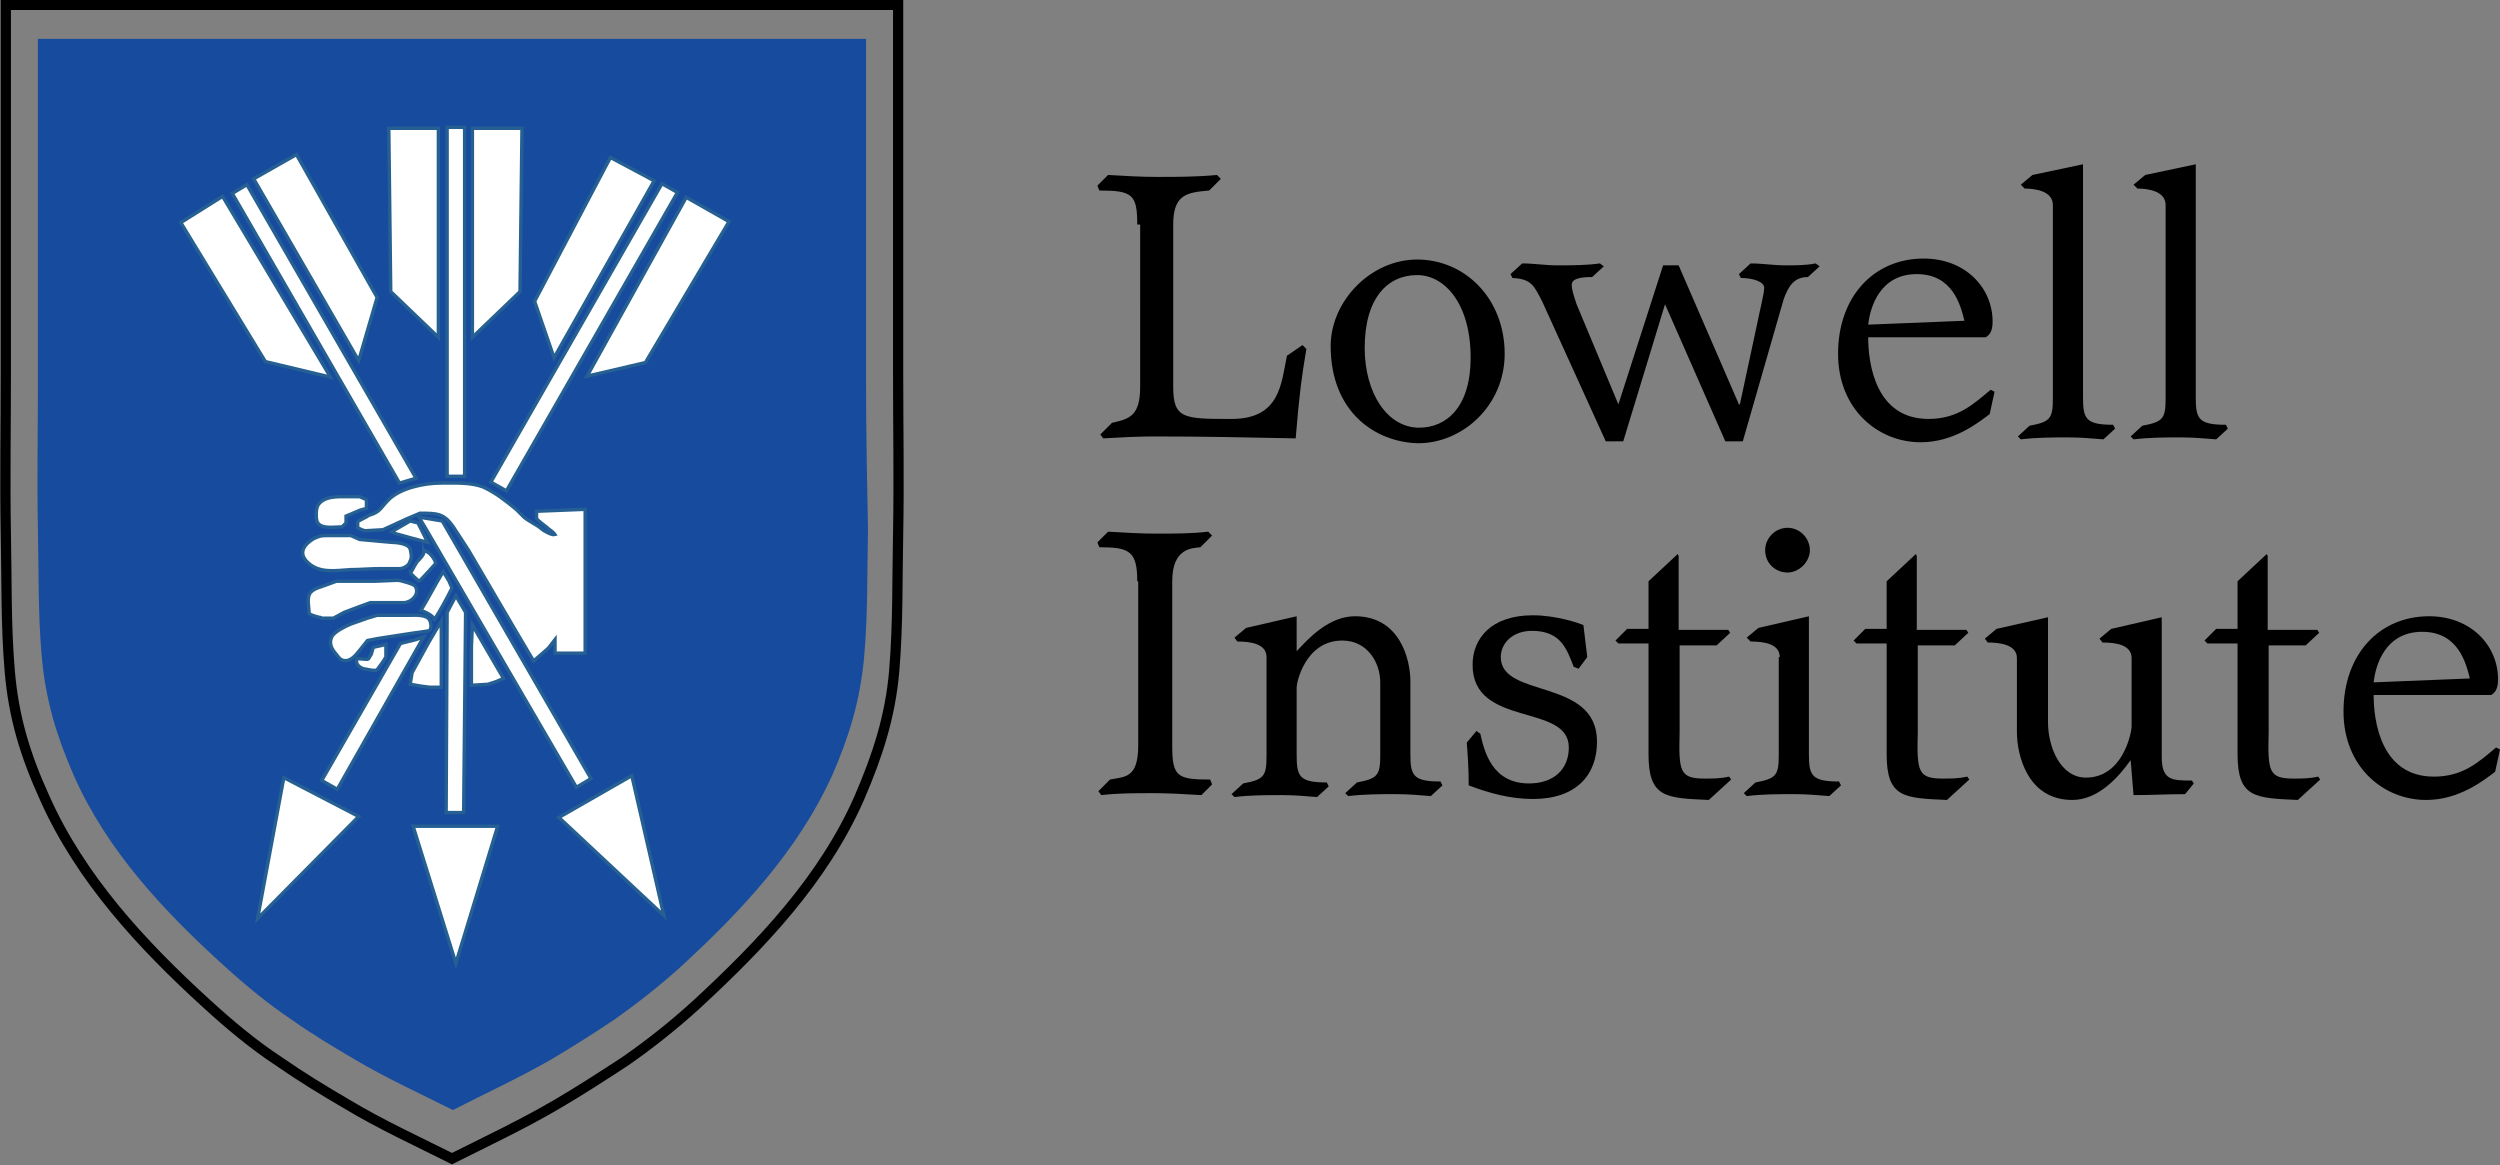 <?xml version="1.0" encoding="utf-8"?>
<!-- Generator: Adobe Illustrator 18.0.0, SVG Export Plug-In . SVG Version: 6.00 Build 0)  -->
<!DOCTYPE svg PUBLIC "-//W3C//DTD SVG 1.1//EN" "http://www.w3.org/Graphics/SVG/1.1/DTD/svg11.dtd">
<svg version="1.1" id="Layer_1" xmlns="http://www.w3.org/2000/svg" xmlns:xlink="http://www.w3.org/1999/xlink" x="0px" y="0px"
	 viewBox="0 0 257.2 119.9" enable-background="new 0 0 257.2 119.9" xml:space="preserve">
<rect x="0" y="0" width="257.2" height="119.9" fill="#808080" stroke="none"/>
<g>
	<defs>
		<rect id="SVGID_1_" y="0" width="257.2" height="119.9"/>
	</defs>
	<clipPath id="SVGID_2_">
		<use xlink:href="#SVGID_1_"  overflow="visible"/>
	</clipPath>
	<path clip-path="url(#SVGID_2_)" fill="#164B9D" d="M89.1,39.3c0-5.5,0-11,0-16.5c0-4.4,0-8.8,0-13.3c0-1.8,0-3.6,0-5.5H46.5v0H3.9
		c0,1.8,0,3.6,0,5.5c0,4.4,0,8.8,0,13.3c0,5.5,0,11,0,16.5c0,5.1-0.1,10.2,0,15.2c0.1,4.4,0,8.7,0.4,13.1c0.4,4.4,1.5,8.1,3.3,12.2
		c3.4,7.7,9.3,14,15.5,19.6c2.2,2,4.5,3.9,6.9,5.5c2.1,1.5,4.3,2.8,6.5,4.1c3.2,1.9,6.7,3.5,10.1,5.2h0h0c3.3-1.7,6.8-3.3,10.1-5.2
		c2.2-1.3,4.4-2.7,6.5-4.1c2.4-1.7,4.7-3.5,6.9-5.5c6.2-5.7,12-11.9,15.5-19.6c1.8-4.1,2.9-7.8,3.3-12.2c0.4-4.4,0.3-8.7,0.4-13.1
		C89.2,49.5,89.1,44.4,89.1,39.3"/>
</g>
<polygon fill="#FFFFFF" points="42.5,85 46.9,99.1 51.2,85 "/>
<polygon fill="none" stroke="#266093" stroke-width="0.35" stroke-miterlimit="10" points="42.5,85 46.9,99.1 51.2,85 "/>
<polygon fill="#FFFFFF" points="48.5,66.5 48.5,70.5 50.2,70.4 51.1,70.1 51.8,69.8 48.6,64.3 "/>
<polygon fill="none" stroke="#266093" stroke-width="0.35" stroke-miterlimit="10" points="48.5,66.5 48.5,70.5 50.2,70.4 
	51.1,70.1 51.8,69.8 48.6,64.3 "/>
<polygon fill="#FFFFFF" points="45.4,63.9 45.4,70.7 44.2,70.7 43.4,70.6 42.2,70.4 42.4,69.2 44.1,66.1 "/>
<polygon fill="none" stroke="#266093" stroke-width="0.35" stroke-miterlimit="10" points="45.4,63.9 45.4,70.7 44.2,70.7 
	43.4,70.6 42.2,70.4 42.4,69.2 44.1,66.1 "/>
<g>
	<defs>
		<polyline id="SVGID_3_" points="257.2,0 0,0 0,119.9 		"/>
	</defs>
	<clipPath id="SVGID_4_">
		<use xlink:href="#SVGID_3_"  overflow="visible"/>
	</clipPath>
	<path clip-path="url(#SVGID_4_)" fill="#FFFFFF" d="M39.7,66.3v1.3c-0.3,0.5-0.6,0.9-0.9,1.3c-0.2,0.2-1.2-0.1-1.4-0.1
		c-0.6-0.2-0.8-0.6-0.7-1c0-0.1,1.1,0.1,1.2,0l0.3-0.5l0.2-0.7L39.7,66.3z"/>
	<path clip-path="url(#SVGID_4_)" fill="none" stroke="#266093" stroke-width="0.35" stroke-miterlimit="10" d="M39.7,66.3v1.3
		c-0.3,0.5-0.6,0.9-0.9,1.3c-0.2,0.2-1.2-0.1-1.4-0.1c-0.6-0.2-0.8-0.6-0.7-1c0-0.1,1.1,0.1,1.2,0l0.3-0.5l0.2-0.7L39.7,66.3z"/>
	<path clip-path="url(#SVGID_4_)" fill="#FFFFFF" d="M37.7,51.4v0.9L37,52.5c-0.5,0.2-0.9,0.4-1.4,0.6c0,0,0,0.6,0,0.7l-0.4,0.4
		c-0.8,0-2.3,0.3-2.6-0.6c-0.1-0.4-0.1-1.2,0.1-1.6c0.6-1,2.1-0.9,3.1-0.9h1.2L37.7,51.4z"/>
	<path clip-path="url(#SVGID_4_)" fill="none" stroke="#266093" stroke-width="0.35" stroke-miterlimit="10" d="M37.7,51.4v0.9
		L37,52.5c-0.5,0.2-0.9,0.4-1.4,0.6c0,0,0,0.6,0,0.7l-0.4,0.4c-0.8,0-2.3,0.3-2.6-0.6c-0.1-0.4-0.1-1.2,0.1-1.6
		c0.6-1,2.1-0.9,3.1-0.9h1.2L37.7,51.4z"/>
	<path clip-path="url(#SVGID_4_)" fill="#FFFFFF" d="M42.2,56.5c-0.2-0.7-1.9-0.7-1.9-0.7l-3.3-0.3l-0.9-0.4c-0.8,0-1.6,0-2.4,0
		c-0.3,0-0.6,0-0.9,0.1c-0.2,0.1-0.3,0.1-0.5,0.2c-1,0.6-1.7,1.5-0.6,2.5c1.2,1.1,2.8,0.8,4.4,0.7c1,0,2-0.1,3-0.1h1.3
		c0,0,0.2,0,0.2,0c0.2,0,0.3,0,0.5,0c0.4,0,1-0.3,1.1-0.8C42.4,57.4,42.3,56.9,42.2,56.5"/>
	<path clip-path="url(#SVGID_4_)" fill="none" stroke="#266093" stroke-width="0.35" stroke-miterlimit="10" d="M42.2,56.5
		c-0.2-0.7-1.9-0.7-1.9-0.7l-3.3-0.3l-0.9-0.4c-0.8,0-1.6,0-2.4,0c-0.3,0-0.6,0-0.9,0.1c-0.2,0.1-0.3,0.1-0.5,0.2
		c-1,0.6-1.7,1.5-0.6,2.5c1.2,1.1,2.8,0.8,4.4,0.7c1,0,2-0.1,3-0.1h1.3c0,0,0.2,0,0.2,0c0.2,0,0.3,0,0.5,0c0.4,0,1-0.3,1.1-0.8
		C42.4,57.4,42.3,56.9,42.2,56.5z"/>
	<path clip-path="url(#SVGID_4_)" fill="#FFFFFF" d="M42.7,60.3c-0.1-0.2-1.5-0.6-1.8-0.6l-2.4,0.1h-1.6h-2.3l-1.1,0.4
		c-0.5,0.2-1.1,0.3-1.5,0.7c-0.5,0.5-0.2,1.5-0.2,2.2c0,0.1,0.6,0.3,1,0.4c0.2,0,0.3,0.1,0.3,0.1c0.4,0,0.8,0,1.2,0l1.1-0.6l1.6-0.6
		l1.1-0.4h1.1h1.1l0.6,0c0.2,0,0.7,0,0.7,0C42.5,61.9,43.2,61,42.7,60.3"/>
	<path clip-path="url(#SVGID_4_)" fill="none" stroke="#266093" stroke-width="0.35" stroke-miterlimit="10" d="M42.7,60.3
		c-0.1-0.2-1.5-0.6-1.8-0.6l-2.4,0.1h-1.6h-2.3l-1.1,0.4c-0.5,0.2-1.1,0.3-1.5,0.7c-0.5,0.5-0.2,1.5-0.2,2.2c0,0.1,0.6,0.3,1,0.4
		c0.2,0,0.3,0.1,0.3,0.1c0.4,0,0.8,0,1.2,0l1.1-0.6l1.6-0.6l1.1-0.4h1.1h1.1l0.6,0c0.2,0,0.7,0,0.7,0C42.5,61.9,43.2,61,42.7,60.3z"
		/>
	<path clip-path="url(#SVGID_4_)" fill="#FFFFFF" d="M44.2,63.8c-0.3-0.6-1.5-0.5-2-0.5l-3.4,0l-1,0.3l-1.7,0.6
		c-0.7,0.3-1.5,0.7-1.9,1.2c-0.3,0.5-0.3,1.1,0.3,1.8c0.2,0.2,0.4,0.6,0.7,0.7c0.8,0.3,1.4-0.5,1.8-1l0.8-1l1-0.2l3.9-0.6
		c0.2,0,1.3-0.2,1.4-0.2C44.4,64.8,44.4,64.2,44.2,63.8"/>
	<path clip-path="url(#SVGID_4_)" fill="none" stroke="#266093" stroke-width="0.35" stroke-miterlimit="10" d="M44.2,63.8
		c-0.3-0.6-1.5-0.5-2-0.5l-3.4,0l-1,0.3l-1.7,0.6c-0.7,0.3-1.5,0.7-1.9,1.2c-0.3,0.5-0.3,1.1,0.3,1.8c0.2,0.2,0.4,0.6,0.7,0.7
		c0.8,0.3,1.4-0.5,1.8-1l0.8-1l1-0.2l3.9-0.6c0.2,0,1.3-0.2,1.4-0.2C44.4,64.8,44.4,64.2,44.2,63.8z"/>
	<path clip-path="url(#SVGID_4_)" fill="#FFFFFF" d="M60.2,52.4v14.8l-3.1,0v-1.4l-0.7,0.9L54.9,68l-0.3-0.5
		c-0.5-0.8-6.1-10.4-6.4-10.9c-0.5-0.8-1-1.5-1.5-2.3c-1-1.5-1.7-1.5-3.5-1.5l-1.4,0.6l-2.4,1.1c0,0-1.7,0.1-1.8,0.1
		c-0.2,0-0.6-0.2-0.8-0.3v-0.6c0-0.1,1.1-0.6,1.2-0.7c1.1-0.3,1.2-0.8,1.9-1.5c1.2-1.3,3.8-1.8,5.4-1.8c1.4,0,3.1-0.1,4.4,0.4
		c1.3,0.6,2.3,1.4,3.4,2.3l0.8,0.8c0.6,0.5,1.2,0.7,1.8,1.2c0.2,0.2,1.1,0.7,1.4,0.6c-0.2-0.3-0.6-0.5-0.9-0.8c-0.1-0.1-1-0.7-1-0.9
		l0-0.7L60.2,52.4z"/>
	<path clip-path="url(#SVGID_4_)" fill="none" stroke="#266093" stroke-width="0.35" stroke-miterlimit="10" d="M60.2,52.4v14.8
		l-3.1,0v-1.4l-0.7,0.9L54.9,68l-0.3-0.5c-0.5-0.8-6.1-10.4-6.4-10.9c-0.5-0.8-1-1.5-1.5-2.3c-1-1.5-1.7-1.5-3.5-1.5l-1.4,0.6
		l-2.4,1.1c0,0-1.7,0.1-1.8,0.1c-0.2,0-0.6-0.2-0.8-0.3v-0.6c0-0.1,1.1-0.6,1.2-0.7c1.1-0.3,1.2-0.8,1.9-1.5
		c1.2-1.3,3.8-1.8,5.4-1.8c1.4,0,3.1-0.1,4.4,0.4c1.3,0.6,2.3,1.4,3.4,2.3l0.8,0.8c0.6,0.5,1.2,0.7,1.8,1.2c0.2,0.2,1.1,0.7,1.4,0.6
		c-0.2-0.3-0.6-0.5-0.9-0.8c-0.1-0.1-1-0.7-1-0.9l0-0.7L60.2,52.4z"/>
</g>
<polygon fill="#FFFFFF" points="52.1,50.5 50.5,49.6 68.1,18.9 69.7,19.8 "/>
<polygon fill="none" stroke="#266093" stroke-width="0.35" stroke-miterlimit="10" points="52.1,50.5 50.5,49.6 68.1,18.9 
	69.7,19.8 "/>
<polygon fill="#FFFFFF" points="47.8,49 46,49 46,13.1 47.8,13.1 "/>
<polygon fill="none" stroke="#266093" stroke-width="0.35" stroke-miterlimit="10" points="47.8,49 46,49 46,13.1 47.8,13.1 "/>
<polygon fill="#FFFFFF" points="42.8,49.2 41.1,49.7 23.9,19.9 25.4,19 "/>
<polygon fill="none" stroke="#266093" stroke-width="0.35" stroke-miterlimit="10" points="42.8,49.2 41.1,49.7 23.9,19.9 
	25.4,19 "/>
<polygon fill="#FFFFFF" points="60.8,80.1 59.3,81 43.7,54.2 43.1,53.2 45.5,53.6 "/>
<polygon fill="none" stroke="#266093" stroke-width="0.35" stroke-miterlimit="10" points="60.8,80.1 59.3,81 43.7,54.2 
	43.1,53.2 45.5,53.6 "/>
<polygon fill="#FFFFFF" points="47.7,83.6 45.9,83.6 46,63 46.9,61.3 47.9,63 "/>
<polygon fill="none" stroke="#266093" stroke-width="0.35" stroke-miterlimit="10" points="47.7,83.6 45.9,83.6 46,63 46.9,61.3 
	47.9,63 "/>
<polygon fill="#FFFFFF" points="34.7,81.2 33.1,80.3 41.2,66.2 42.8,65.8 43.6,65.5 "/>
<polygon fill="none" stroke="#266093" stroke-width="0.35" stroke-miterlimit="10" points="34.7,81.2 33.1,80.3 41.2,66.2 
	42.8,65.8 43.6,65.5 "/>
<g>
	<path fill="#FFFFFF" d="M44.6,63.9c0.3-0.5-1-1-1.3-1.1c0.8-1.3,1.5-2.7,2.3-4l0.6,1l0.3,0.7C45.9,61.7,45.3,62.8,44.6,63.9"/>
	<path fill="none" stroke="#266093" stroke-width="0.35" stroke-miterlimit="10" d="M44.6,63.9c0.3-0.5-1-1-1.3-1.1
		c0.8-1.3,1.5-2.7,2.3-4l0.6,1l0.3,0.7C45.9,61.7,45.3,62.8,44.6,63.9z"/>
</g>
<polygon fill="#FFFFFF" points="70.6,20.3 75,22.8 66.4,37.3 60.4,38.7 "/>
<polygon fill="none" stroke="#266093" stroke-width="0.35" stroke-miterlimit="10" points="70.6,20.3 75,22.8 66.4,37.3 
	60.4,38.7 "/>
<polygon fill="#FFFFFF" points="67.3,18.6 62.8,16.2 55,31 57,36.8 "/>
<polygon fill="none" stroke="#266093" stroke-width="0.35" stroke-miterlimit="10" points="67.3,18.6 62.8,16.2 55,31 57,36.8 "/>
<polygon fill="#FFFFFF" points="48.6,13.2 53.7,13.2 53.5,30 48.6,34.7 "/>
<polygon fill="none" stroke="#266093" stroke-width="0.35" stroke-miterlimit="10" points="48.6,13.2 53.7,13.2 53.5,30 
	48.6,34.7 "/>
<polygon fill="#FFFFFF" points="45.1,13.2 40,13.2 40.2,30 45.1,34.7 "/>
<polygon fill="none" stroke="#266093" stroke-width="0.35" stroke-miterlimit="10" points="45.1,13.2 40,13.2 40.2,30 45.1,34.7 
	"/>
<polygon fill="#FFFFFF" points="22.9,20.2 18.6,22.9 27.3,37.2 34,38.8 "/>
<polygon fill="none" stroke="#266093" stroke-width="0.35" stroke-miterlimit="10" points="22.9,20.2 18.6,22.9 27.3,37.2 
	34,38.8 "/>
<polygon fill="#FFFFFF" points="26.1,18.4 30.5,15.9 38.8,30.6 36.9,37.1 "/>
<polygon fill="none" stroke="#266093" stroke-width="0.35" stroke-miterlimit="10" points="26.1,18.4 30.5,15.9 38.8,30.6 
	36.9,37.1 "/>
<polygon fill="#FFFFFF" points="57.5,84.1 68.3,94.2 65,79.8 "/>
<polygon fill="none" stroke="#266093" stroke-width="0.35" stroke-miterlimit="10" points="57.5,84.1 68.3,94.2 65,79.8 "/>
<polygon fill="#FFFFFF" points="29.2,80 26.5,94.5 36.9,84 "/>
<polygon fill="none" stroke="#266093" stroke-width="0.35" stroke-miterlimit="10" points="29.2,80 26.5,94.5 36.9,84 "/>
<polygon fill="#FFFFFF" points="43,53.8 44,55.8 42.5,55.4 40.7,54.9 40.3,54.7 42.2,53.6 "/>
<polygon fill="none" stroke="#266093" stroke-width="0.35" stroke-miterlimit="10" points="43,53.8 44,55.8 42.5,55.4 40.7,54.9 
	40.3,54.7 42.2,53.6 "/>
<g>
	<path fill="#FFFFFF" d="M43.6,56.7c0,0.1-0.1-0.2,0.4,0.1c0.5,0.3,0.9,1.1,0.8,1.2c0,0-1.6,1.8-1.7,1.8c0,0-0.9-0.8-0.9-0.9
		c0.1,0.1,0.3-0.5,0.7-1.1C43.2,57.5,43.7,57,43.6,56.7"/>
	<path fill="none" stroke="#266093" stroke-width="0.35" stroke-miterlimit="10" d="M43.6,56.7c0,0.1-0.1-0.2,0.4,0.1
		c0.5,0.3,0.9,1.1,0.8,1.2c0,0-1.6,1.8-1.7,1.8c0,0-0.9-0.8-0.9-0.9c0.1,0.1,0.3-0.5,0.7-1.1C43.2,57.5,43.7,57,43.6,56.7z"/>
	<path fill="none" stroke="#000000" stroke-width="1.051" stroke-miterlimit="10" d="M92.4,38.5c0-5.9,0-11.9,0-17.8
		c0-4.8,0-9.5,0-14.3c0-2,0-3.9,0-5.9H46.5v0H0.6c0,2,0,3.9,0,5.9c0,4.8,0,9.5,0,14.3c0,5.9,0,11.9,0,17.8c0,5.5-0.1,11,0,16.4
		c0.1,4.8,0,9.4,0.4,14.1c0.4,4.8,1.6,8.7,3.6,13.1c3.7,8.3,10,15.1,16.7,21.2c2.3,2.1,4.8,4.2,7.4,5.9c2.3,1.6,4.6,3,7,4.4
		c3.5,2.1,7.2,3.8,10.8,5.6h0c3.6-1.8,7.4-3.6,10.8-5.6c2.4-1.4,4.7-2.9,7-4.4c2.6-1.8,5.1-3.8,7.4-5.9c6.6-6.1,13-12.8,16.7-21.2
		c1.9-4.4,3.2-8.4,3.6-13.1c0.4-4.8,0.3-9.4,0.4-14.1C92.5,49.5,92.4,44,92.4,38.5z"/>
	<path d="M117,23.1c0-3.1-0.5-3.5-3.9-3.5l-0.2-0.5l1.1-1.1c1.7,0.1,3.4,0.2,5,0.2c2.1,0,4.1,0,6.2-0.2l0.4,0.4l-1.2,1.2
		c-2.3,0.2-3.7,0.4-3.7,3.5v16.7c0,3.3,1.1,3.3,6,3.3c5,0,5.1-3.6,5.7-6.5l1.6-1.1l0.4,0.4c-0.5,3-0.7,4.4-1.1,9.2
		c-4.8-0.1-9.7-0.2-14.5-0.2c-1.8,0-3.6,0.1-5.3,0.2l-0.3-0.4l1.2-1.2c1.8-0.4,2.9-0.7,2.9-3.7V23.1z"/>
	<path d="M146,44c2.8,0,5.3-2.1,5.3-7.2c0-5.6-2.7-8.5-5.5-8.5c-3,0-5.4,2.3-5.4,7.5C140.4,40.4,142.7,44,146,44 M136.9,35.6
		c0-4.6,4.1-8.9,8.9-8.9c4.9,0,9,4,9,9.7c0,5.3-4.3,9.2-8.9,9.2C141.5,45.5,136.9,42.4,136.9,35.6"/>
	<path d="M158.7,31.1c-0.9-1.8-1.2-2.4-3.1-2.5l-0.2-0.4l1.2-1.1c1.2,0,2.4,0.2,3.6,0.2c1.5,0,3,0,4.4-0.2l0.4,0.3l-1.2,1.1
		c-1.3,0-2.1,0.2-2.1,0.8c0,0.5,0.2,1.1,0.5,2l4.3,10.3l4.6-14.3h1.6l6.2,14.3h0.1l1.8-8.4c0.3-1.5,0.7-3,0.7-3.6c0-0.6-1.1-1-2.4-1
		l-0.2-0.4l1.2-1.1c1.2,0,2.4,0.2,3.6,0.2c1,0,2.1,0,3.1-0.2l0.4,0.3l-1.2,1.1c-1.4,0-2,0.9-2.5,2.3l-4.2,14.6h-1.8l-6.2-14.1
		l-4.3,14.1h-1.8L158.7,31.1z"/>
	<path d="M202.1,33c-0.4-1.6-1.2-4.8-4.9-4.8c-3.8,0-4.8,3.4-5,5.2L202.1,33z M204.7,42.6c-1.2,0.9-3.7,2.9-7.1,2.9
		c-4.4,0-8.5-3.4-8.5-9.1c0-5.9,3.7-9.8,8.8-9.8c4.3,0,7.1,3,7.1,6.5c0,1.1-0.4,1.4-0.7,1.6h-12.1c0,2.8,0.8,8.4,6.2,8.4
		c3,0,4.6-1.5,6.4-3l0.4,0.2L204.7,42.6z"/>
	<path d="M211.2,21.1c0-1.4-1.7-1.7-2.9-1.7l-0.4-0.4l1.2-1l5.2-1.1v24c0,2.2,0.3,2.8,3.1,2.8l0.2,0.4l-1.2,1.1
		c-1.2-0.1-2.4-0.2-3.6-0.2c-1.6,0-3.2,0-4.9,0.2l-0.3-0.3l1.2-1.1c2.1-0.4,2.4-0.7,2.4-2.8V21.1z"/>
	<path d="M222.8,21.1c0-1.4-1.7-1.7-2.9-1.7l-0.4-0.4l1.2-1l5.2-1.1v24c0,2.2,0.3,2.8,3.1,2.8l0.2,0.4l-1.2,1.1
		c-1.2-0.1-2.4-0.2-3.6-0.2c-1.6,0-3.2,0-4.9,0.2l-0.3-0.3l1.2-1.1c2.1-0.4,2.4-0.7,2.4-2.8V21.1z"/>
	<path d="M117,59.8c0-3.1-0.8-3.5-3.9-3.5l-0.2-0.5l1.1-1.1c1.7,0.1,3.4,0.2,5,0.2c1.8,0,3.6,0,5.3-0.2l0.4,0.4l-1.2,1.2
		c-0.9,0.1-2.9,0.1-2.9,3.5v16.9c0,3.2,0.5,3.5,3.9,3.5l0.2,0.5l-1.1,1.1c-1.7-0.1-3.4-0.2-5-0.2c-1.8,0-3.6,0-5.3,0.2l-0.3-0.4
		l1.2-1.2c1.5-0.3,2.9-0.1,2.9-3.5V59.8z"/>
	<path d="M130.3,67.6c0-1.4-1.7-1.6-3-1.6l-0.3-0.4l1.2-1l5.2-1.2V67c1.2-1.3,3.3-3.6,6-3.6c4.6,0,5.7,4.4,5.7,6.7v7.5
		c0,2.2,0.3,2.8,3.1,2.8l0.2,0.4l-1.2,1.1c-1.2-0.1-2.4-0.2-3.6-0.2c-1.6,0-3.2,0-4.9,0.2l-0.3-0.3l1.2-1.1c2.1-0.4,2.4-0.7,2.4-2.8
		v-7.5c0-2-1.3-4.3-3.9-4.3c-3.8,0-4.7,4.3-4.7,4.8v7c0,2.2,0.3,2.8,3.1,2.8l0.2,0.4l-1.2,1.1c-1.2-0.1-2.4-0.2-3.6-0.2
		c-1.6,0-3.3,0-4.9,0.2l-0.3-0.3l1.2-1.1c2.1-0.4,2.4-0.7,2.4-2.8V67.6z"/>
	<path d="M161.9,68.6c-0.7-1.8-1.3-3.7-4.3-3.7c-2,0-3.2,1.3-3.2,2.7c0,4.3,9.9,2.1,9.9,8.7c0,3.4-2.1,5.9-6.6,5.9
		c-2.3,0-4.5-0.6-6.6-1.4c0-1.7-0.1-3.2-0.2-4.4l1-1.2l0.4,0.3c0.4,1.8,1.2,5.1,5,5.1c2.6,0,4.1-1.5,4.1-3.7c0-4.6-9.9-2-9.9-8.5
		c0-2.7,1.9-5.1,6.2-5.1c2.4,0,4.7,0.8,5.2,1l0.4,3.3l-0.9,1.2L161.9,68.6z"/>
	<path d="M175.8,82.3c-4.4-0.2-6.2-0.2-6.2-4.7V66.2h-3.1l-0.3-0.3l1.2-1.2h2.2v-4.9l3-2.8l0.1,0.2v7.6h5.1l0.2,0.3l-1.4,1.3h-3.8
		v8.9c-0.1,4.1,0,4.8,2.6,4.8c0.8,0,1.6,0,2.5-0.2l0.2,0.3L175.8,82.3z"/>
	<path d="M181.6,56.6c0-1.2,1-2.3,2.3-2.3c1.3,0,2.3,1.1,2.3,2.3c0,1.2-1.1,2.3-2.3,2.3C182.7,58.9,181.6,58,181.6,56.6 M183.1,67.6
		c0-1.4-1.7-1.6-3-1.6l-0.4-0.4l1.2-1l5.2-1.2v14.2c0,2.2,0.3,2.8,3.1,2.8l0.2,0.4l-1.2,1.1c-1.2-0.1-2.4-0.2-3.6-0.2
		c-1.6,0-3.3,0-4.9,0.2l-0.3-0.3l1.2-1.1c2.1-0.4,2.4-0.7,2.4-2.8V67.6z"/>
	<path d="M200.3,82.3c-4.4-0.2-6.2-0.2-6.2-4.7V66.2H191l-0.3-0.3l1.2-1.2h2.2v-4.9l3-2.8l0.1,0.2v7.6h5.1l0.2,0.3l-1.4,1.3h-3.8
		v8.9c-0.1,4.1,0,4.8,2.6,4.8c0.8,0,1.6,0,2.5-0.2l0.2,0.3L200.3,82.3z"/>
	<path d="M219.2,78.2L219.2,78.2c-1.2,1.7-3.3,4.1-6,4.1c-4.6,0-5.7-4.6-5.7-7v-7.6c0-1.4-1.8-1.6-3-1.6l-0.3-0.4l1.2-1l5.3-1.2
		v10.8c0,2.6,1.3,5.7,3.9,5.7c3.8,0,4.7-4.6,4.7-5.3v-7c0-1.4-1.7-1.6-3-1.6l-0.3-0.4l1.2-1l5.2-1.2v14.4c0,2.4,1.1,2.4,3.1,2.4
		l0.2,0.3l-0.9,1.1c-1.8,0-3.5,0.1-5.3,0.1L219.2,78.2z"/>
	<path d="M236.4,82.3c-4.4-0.2-6.2-0.2-6.2-4.7V66.2h-3.1l-0.3-0.3l1.2-1.2h2.2v-4.9l3-2.8l0.1,0.2v7.6h5.1l0.2,0.3l-1.4,1.3h-3.8
		v8.9c-0.1,4.1,0,4.8,2.6,4.8c0.8,0,1.6,0,2.5-0.2l0.2,0.3L236.4,82.3z"/>
	<path d="M254.1,69.8c-0.4-1.6-1.2-4.8-4.9-4.8c-3.8,0-4.8,3.4-5,5.2L254.1,69.8z M256.7,79.4c-1.2,0.9-3.7,2.9-7.1,2.9
		c-4.4,0-8.5-3.4-8.5-9.1c0-5.9,3.7-9.8,8.8-9.8c4.3,0,7.1,3,7.1,6.5c0,1.1-0.4,1.4-0.7,1.6h-12.1c0,2.8,0.8,8.4,6.2,8.4
		c3,0,4.6-1.5,6.4-3l0.4,0.2L256.7,79.4z"/>
</g>
</svg>

